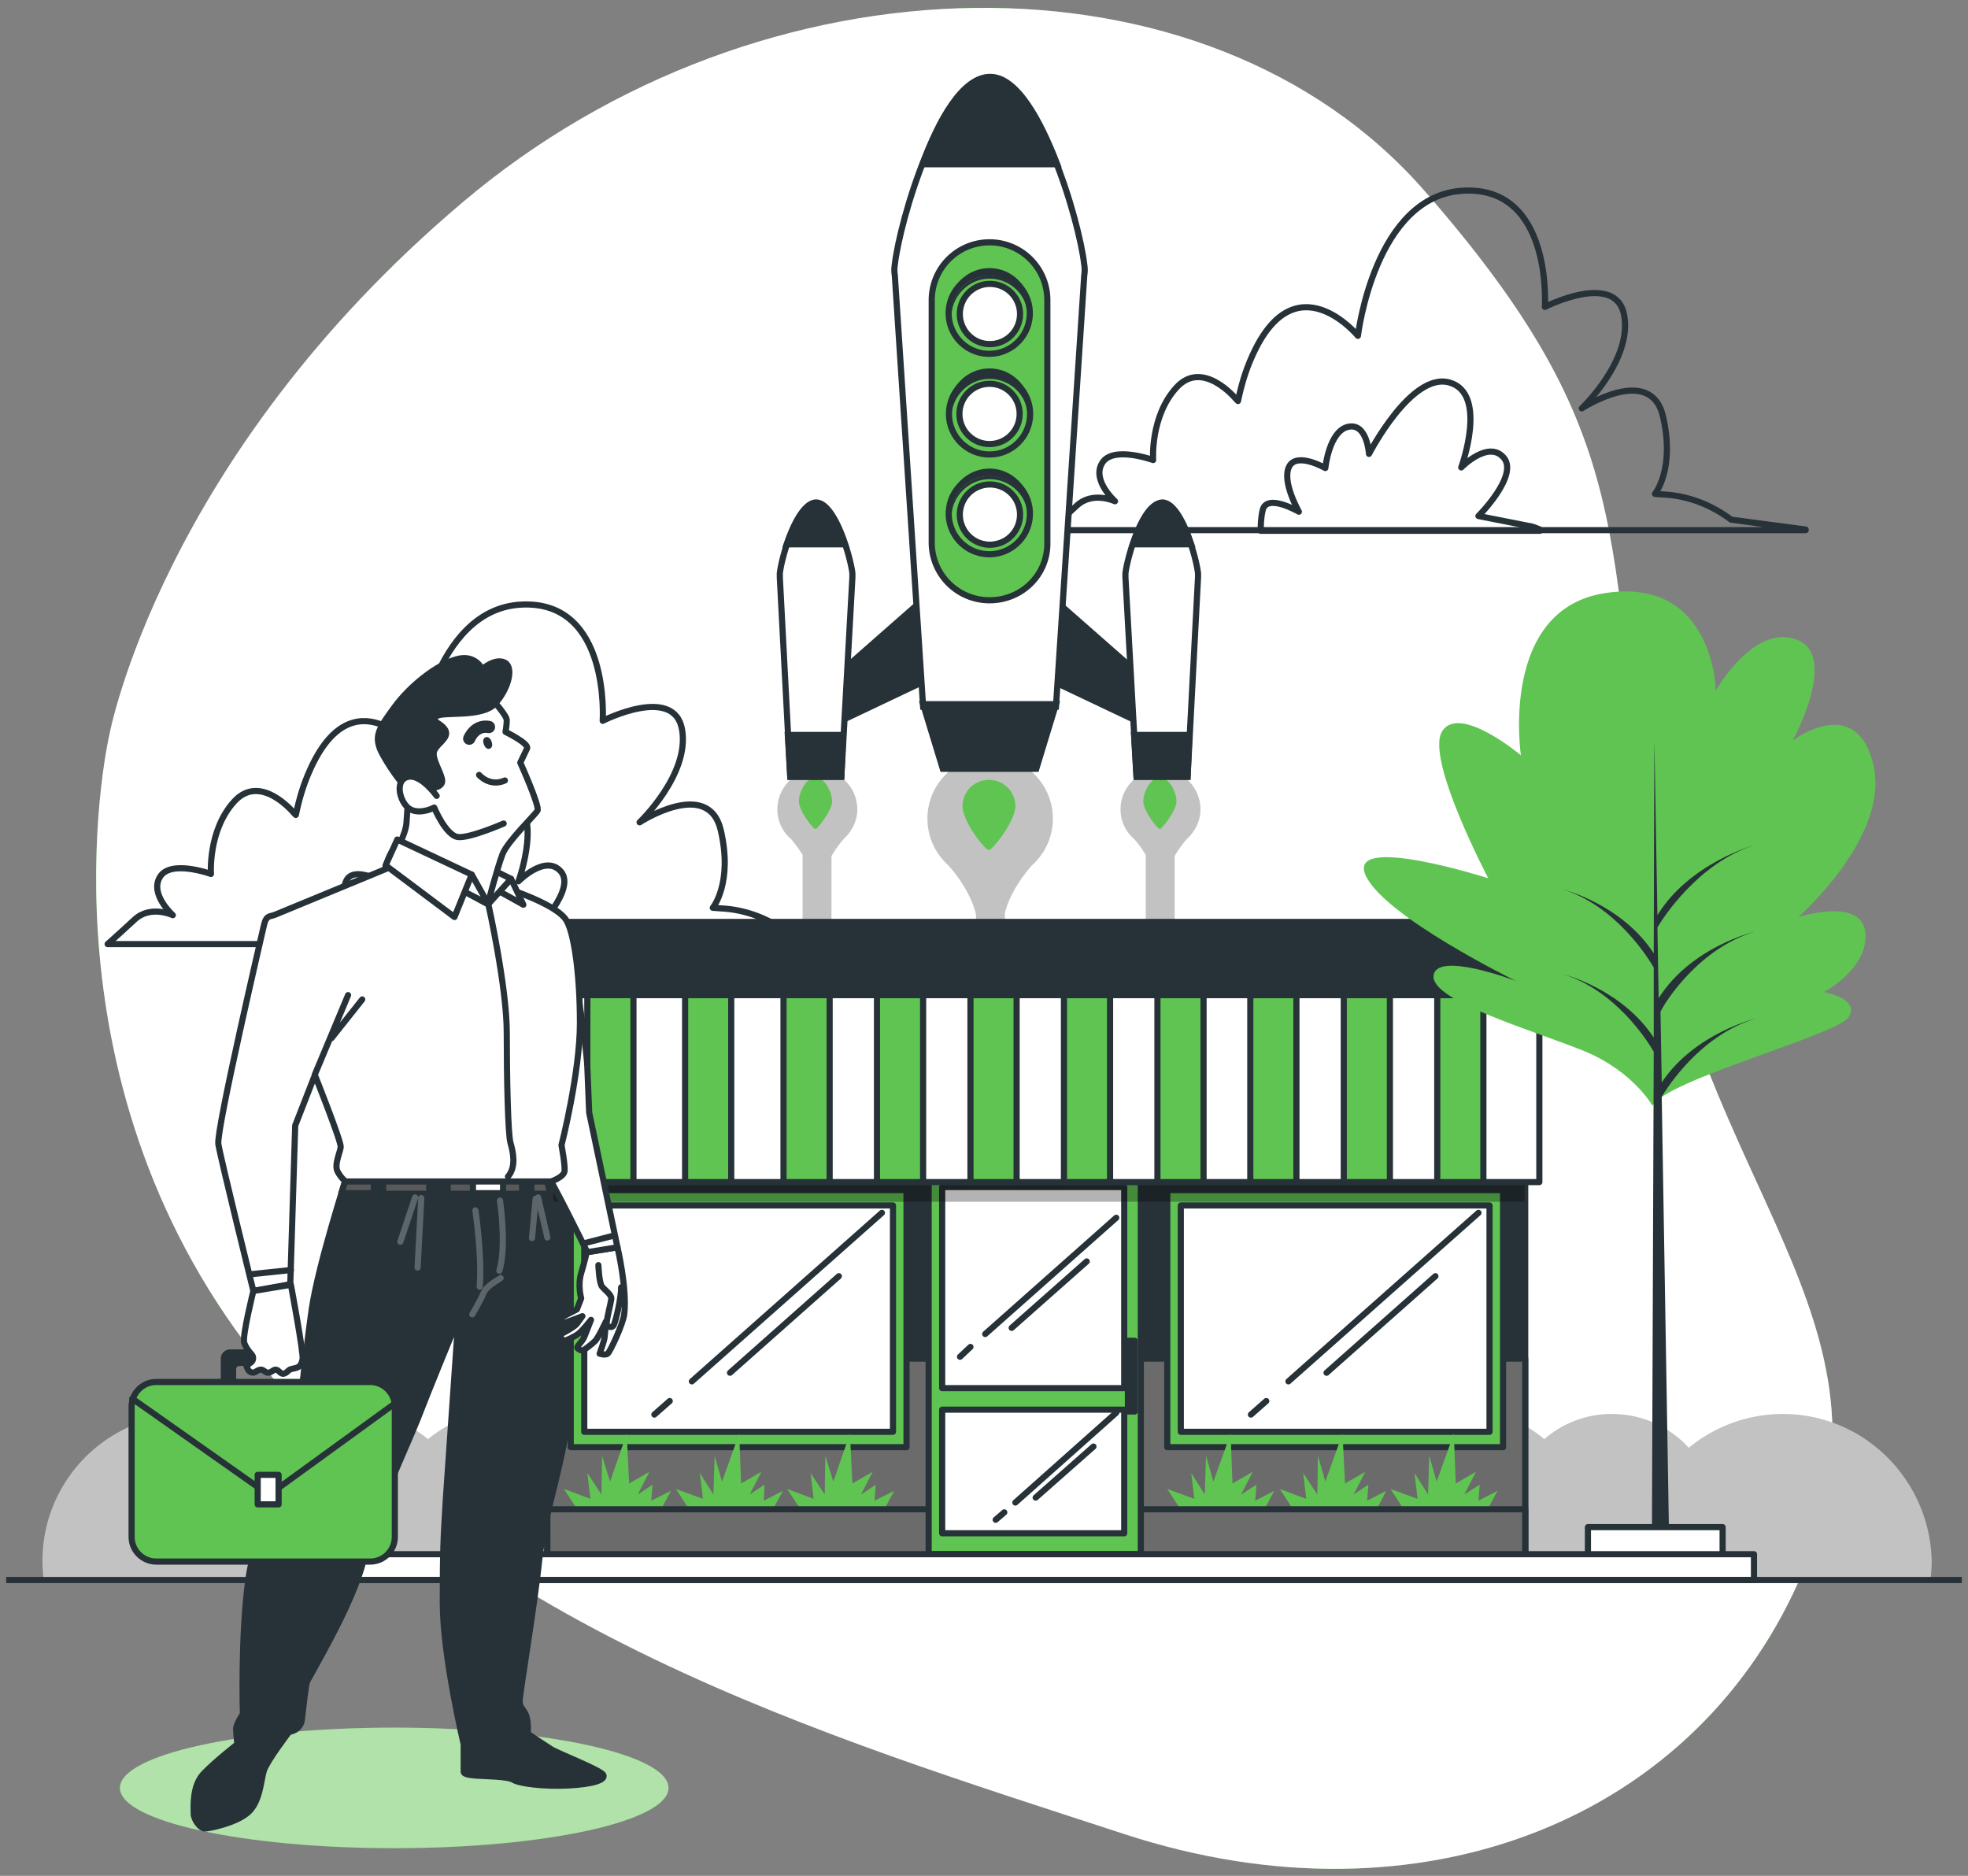 <svg xmlns="http://www.w3.org/2000/svg" xmlns:xlink="http://www.w3.org/1999/xlink" viewBox="0 0 320 305" xmlns:v="https://vecta.io/nano"><rect x="0" y="0" width="320" height="305" fill="#808080" stroke="none"/><style><![CDATA[.V{fill:#fff}.W{stroke:#263238}.X{fill:#263238}.Y{stroke-miterlimit:10}.Z{fill:#60c452}.a{stroke-linejoin:round}.b{fill:none}.c{stroke-linecap:round}]]></style><use xlink:href="#B" class="Z"/><use xlink:href="#B" opacity=".7" class="V"/><g class="W Y a b"><use xlink:href="#C"/><path d="M293.6 86.1l-12.1-1.6c-3.2-2.4-7-3.9-11-4.1l-1.4-.1s3.3-4 1.3-12.6-13.2-1.3-13.2-1.3 8.2-7.8 6.9-15.1-12.9-1.4-12.9-1.4S252.5 30.3 238 31s-17.2 23.6-17.2 23.6-10.2-12.4-17.2 3.3c-1.1 2.4-1.8 4.9-2.3 7.3l-.3-.3s-5.4-6.6-9.7-1.9-3.8 11.8-3.8 11.8-6.6-2.4-8.3.5c-1.7 2.8 2.1 6.2 2.1 6.2s-3.6-1.7-6.2.7c-1.6 1.5-3.4 3.1-4.4 4h122.9z"/><use xlink:href="#C" x="-153.3" y="67.3"/><path d="M140.4 153.4l-12.1-1.6c-3.2-2.4-7-3.9-11-4.1l-1.4-.1s3.3-4 1.3-12.6-13.2-1.3-13.2-1.3 8.2-7.8 6.9-15.1-12.9-1.4-12.9-1.4 1.3-19.6-13.2-18.9-17.2 23.6-17.2 23.6-10.2-12.4-17.2 3.3c-1.1 2.4-1.8 4.9-2.3 7.3l-.3-.3s-5.4-6.6-9.7-1.9-3.8 11.8-3.8 11.8-6.6-2.4-8.3.5c-1.7 2.8 2.1 6.2 2.1 6.2s-3.6-1.7-6.2.7c-1.6 1.5-3.4 3.1-4.4 4h122.9z"/></g><path d="M289.9 229.9c-5.8 0-11.2 2.1-15.3 5.5-3.1-3.4-7.6-5.5-12.5-5.5a16.62 16.62 0 0 0-11 4.1c-3.5-3-8-4.7-12.9-4.7-7.5 0-14 4.1-17.4 10.2-1.1-.6-2.4-.9-3.8-.9-4.4 0-8 3.6-8 8 0 .3 0 .6.1.9-.5-.1-1-.1-1.5-.1-3.2 0-6.2 1.2-8.4 3.1-1.9-1.7-4.4-2.7-7.2-2.7-.3 0-.7 0-1 .1V139.2c.9-1.6 2-2.8 2-2.8h0c1.3-1.2 2.2-2.9 2.2-4.8a6.49 6.49 0 1 0-13 0c0 1.9.8 3.6 2.2 4.8h0s1 1.1 1.9 2.6v110.4c-.9.5-1.7 1.2-2.4 2-2.7-2.3-6.2-3.6-10-3.6-3 0-5.7.8-8.1 2.3-.8-.5-1.6-.8-2.4-1.2V148.4c1.1-4.2 4.4-7.7 4.4-7.7h0c2.1-1.9 3.4-4.6 3.4-7.6 0-5.6-4.6-10.2-10.2-10.2s-10.2 4.6-10.2 10.2c0 3 1.3 5.7 3.4 7.6h0s3.5 3.7 4.5 8v99h-.9c-3.8 0-7.3 1.4-10 3.6-2-2.2-4.9-3.6-8.2-3.6-1.6 0-3.1.3-4.4.9V139.2c.9-1.6 2-2.8 2-2.8h0c1.3-1.2 2.2-2.9 2.2-4.8a6.49 6.49 0 1 0-13 0c0 1.9.8 3.6 2.2 4.8h0s1 1.1 1.9 2.6v110c-1.9-1.1-4.1-1.7-6.4-1.7-3.3 0-6.4 1.3-8.7 3.3.1-.3.1-.5.1-.8 0-2.2-1.8-3.9-3.9-3.9-.3 0-.6 0-.9.1a6.96 6.96 0 0 0-7-6.2c-1.1 0-2.2.3-3.2.8-3.2-6.7-10.1-11.3-18-11.3-4.9 0-9.4 1.8-12.9 4.7-3-2.5-6.8-4.1-11-4.1-5 0-9.4 2.1-12.5 5.5-4.1-3.5-9.5-5.5-15.3-5.5-13.2 0-23.9 10.7-23.9 23.9 0 1 .1 2.1.2 3.1h306.8c.1-1 .2-2 .2-3.1-.3-13.2-11-23.9-24.2-23.9z" fill="#c2c2c2"/><path d="M135.3 130.3c0-1.5-1.2-3.9-2.7-3.9s-2.7 2.4-2.7 3.9 2.3 4.5 2.7 4.5c.3 0 2.7-3 2.7-4.5zm56 0c0-1.5-1.2-3.9-2.7-3.9s-2.7 2.4-2.7 3.9 2.3 4.5 2.7 4.5c.3 0 2.7-3 2.7-4.5z" class="Z"/><g class="W Y"><path d="M132.9 112.6l19-16.7V110l-17.7 8.4-1.3-5.8z" class="X"/><path d="M136.8 126.3h-8.3l-1.7-32.4v-.7c.3-2.7 2.8-11.4 5.9-11.4h0c3.1 0 5.6 8.8 5.9 11.4v.7l-1.8 32.4z" class="V"/><path d="M127.9 88.5h9.5c-1.1-3.3-2.8-6.8-4.7-6.8s-3.7 3.6-4.8 6.8zm.2 31l.4 6.8h8.3l.3-6.8zm60.5-6.9l-19-16.7V110l17.7 8.4 1.3-5.8z" class="X"/><path d="M184.8 126.3h8.3l1.7-32.4v-.7c-.3-2.7-2.8-11.4-5.9-11.4h0c-3.1 0-5.6 8.8-5.9 11.4v.7l1.8 32.4z" class="V"/><path d="M193.4 119.5l-.3 6.8h-8.3l-.4-6.8zm-9.2-31h9.5c-1.1-3.3-2.8-6.8-4.7-6.8-2 .1-3.7 3.6-4.8 6.8z" class="X"/></g><path d="M165.1 131.1c0-2.4-1.9-4.3-4.3-4.3s-4.3 1.9-4.3 4.3 3.6 7.1 4.3 7.1c.6 0 4.3-4.7 4.3-7.1z" class="Z"/><g class="W Y"><path d="M171.7 114.9h-21.6l-4.6-70.1c-.1-.6-.1-1.2 0-1.8.8-7 7.4-30 15.4-30h0c8 0 14.6 23 15.4 30 .1.6.1 1.2 0 1.8l-4.6 70.1z" class="V"/><path d="M160.9 97.6h0a9.39 9.39 0 0 1-9.4-9.4V48.8a9.39 9.39 0 0 1 9.4-9.4h0a9.39 9.39 0 0 1 9.4 9.4v39.4c.1 5.2-4.1 9.4-9.4 9.4z" class="Z"/><path d="M168.5 125h-15.2l-3.2-10.5h21.6z" class="X"/></g><circle transform="matrix(.929 -.37 .37 .929 -7.163 63.086)" cx="160.9" cy="50.2" r="6.6" class="X"/><circle transform="matrix(.157 -.988 .988 .157 85.201 201.894)" cx="160.9" cy="51" r="6.6" class="W Z"/><path d="M160.9 45.3c3.3 0 6.1 2.6 6.2 5.9V51c0-3.4-2.8-6.2-6.2-6.2s-6.2 2.8-6.2 6.2v.2c.2-3.2 2.9-5.9 6.2-5.9z" class="X"/><circle transform="matrix(.161 -.987 .987 .161 84.723 201.653)" cx="160.9" cy="51" r="4.9" class="V W"/><g class="X"><path d="M160.9 55.5a4.94 4.94 0 0 0 4.9-4.7v.2a4.91 4.91 0 0 1-4.9 4.9A4.91 4.91 0 0 1 156 51v-.2a4.94 4.94 0 0 0 4.9 4.7z"/><circle cx="160.9" cy="66.5" r="6.6"/></g><circle cx="160.9" cy="67.3" r="6.6" class="W Z"/><use xlink:href="#D" class="X"/><circle cx="160.9" cy="67.3" r="4.9" class="V W"/><g class="X"><use xlink:href="#E"/><circle transform="matrix(.929 -.37 .37 .929 -19.223 65.398)" cx="160.9" cy="82.8" r="6.6"/></g><circle transform="matrix(.157 -.988 .988 .157 53.007 229.362)" cx="160.9" cy="83.6" r="6.6" class="W Z"/><use xlink:href="#D" y="16.3" class="X"/><circle transform="matrix(.161 -.987 .987 .161 52.546 229.02)" cx="160.9" cy="83.6" r="4.9" class="V W"/><g class="X"><use xlink:href="#E" y="16.3"/><path d="M150 26.7h21.9c-2.8-7.3-6.6-14.2-10.9-14.2h0c-4.4 0-8.3 6.8-11 14.2z" class="W Y"/></g><path d="M146.5 91.9v.4" fill="#fcfdff"/><path d="M146.5 92v.3" fill="#96a7ac"/><path d="M146.5 92.1v.2" fill="#627c83"/><g class="W Y a"><path d="M89 149.9h159v102.9H89z" class="X"/><path d="M89 220.9h159v31.9H89z" fill="#6b6b6b"/><path d="M92.8 193.5h54.6v41.8H92.8z" class="Z"/><path d="M95 196h50.2v36.8H95z" class="V"/><path d="M108.9 227.8l-2.5 2.2m37-32.8l-30.9 27.4m23.9-17.1l-17.7 15.7" class="b c"/><path d="M189.8 193.5h54.6v41.8h-54.6z" class="Z"/><path d="M192 196h50.2v36.8H192z" class="V"/><path d="M205.9 227.8l-2.5 2.2m37-32.8l-30.9 27.4m23.9-17.1l-17.7 15.7" class="b c"/></g><g class="Z"><use xlink:href="#F"/><path d="M210.9 246.4l-2.8-4.3 4.3 1.6-.5-4.2 2.3 3.5.1-6.3 1.2 4.2 2.8-7.8.4 8.1 3.3-1.9-1.9 3.7 2.4-1.6-.2 2.6 3.1-1.6-2 3.9z"/><use xlink:href="#F" x="36.3"/><use xlink:href="#G"/><path d="M112.7 246.4l-2.8-4.3 4.4 1.6-.5-4.2 2.2 3.5.2-6.3 1.2 4.2 2.8-7.8.3 8.1 3.3-1.9-1.9 3.7 2.4-1.6-.1 2.6 3.1-1.6-2.1 3.9z"/><use xlink:href="#G" x="36.3"/></g><g class="W Y a"><path d="M89 245.4h159v7.4H89z" fill="#6b6b6b"/><path d="M151 189.9h34.5v62.8H151z" class="Z"/><path d="M182.8 225.7h-29.6V193h29.6v32.7zm0 3.5h-29.6v20.1h29.6v-20.1z" class="V"/><path d="M183.4 218h1.1v11.5h-1.1z" class="X"/><path d="M157.8 219l-1.7 1.6m25.4-22.6l-21.3 18.9m16.5-11.8l-12.2 10.8m-1.2 30l-1.4 1.2m19.6-17.4l-16.4 14.6m12.7-9.1l-9.4 8.3" class="b c"/></g><path d="M89.3 174.1h158.6v21.3H89.3z" opacity=".3"/><g class="W Y a"><path d="M86.7 161.8h163.6v30.4H86.7z" class="V"/><path d="M95.5 161.8h7.5v30.4h-7.5zm15.9 0h7.5v30.4h-7.5zm16 0h7.5v30.4h-7.5zm15.2 0h7.5v30.4h-7.5zm15.2 0h7.5v30.4h-7.5zm15.2 0h7.5v30.4H173zm15.2 0h7.5v30.4h-7.5zm15.1 0h7.5v30.4h-7.5zm15.2 0h7.5v30.4h-7.5zm15.2 0h7.5v30.4h-7.5z" class="Z"/></g><path d="M268.7 179.8s-3.1-5.6-11.1-8.9c-8.1-3.3-24.8-8.1-24.5-12.2.3-4.2 13.4.8 13.4.8s-21.7-10.6-24.5-17.3 20 .6 20 .6-10.3-19.5-7.5-23.9c2.8-4.5 12.8 3.9 12.8 3.9s-3.6-23.9 13.9-26.4 17.8 15.9 17.8 15.9 6.1-10.9 13.1-8.3c7 2.5-.6 16.4-.6 16.4s10.3-7.8 13.1 3.9-12.2 24.8-12.2 24.8 10.3-3.3 10.9 2.5-6.7 9.7-6.7 9.7 6.1 1.1 3.9 4.2c-2.3 2.9-29.8 10.2-31.8 14.3z" class="Z"/><path d="M285.3 151.5s-10.3 2.4-15.6 10.8l-.2-11.5c.8-1.4 6.6-10.5 15.8-13.4 0 0-10.6 2.9-15.8 11.4l-.5-28.5-.1 34.7c-5.2-8-14.8-10.4-14.8-10.4 8.6 2.7 13.8 11 14.8 12.7v11.4c-5.2-7.9-14.7-10.3-14.7-10.3 8.5 2.7 13.6 10.7 14.7 12.6l-.3 79.4h2.8l-1.2-72.1c1-1.6 6.3-10 15.3-12.7 0 0-10 2.4-15.3 10.4l-.2-11.5c.8-1.7 6.3-10.3 15.3-13z" class="X"/><g class="V W Y a"><path d="M258.2 248.3h21.9v5h-21.9z"/><path d="M54.6 252.7h230.6v4.2H54.6z"/></g><path d="M1 256.9h318" class="W Y b"/><ellipse cx="64.1" cy="290.7" rx="44.6" ry="9.8" class="Z"/><ellipse cx="64.1" cy="290.7" rx="44.6" ry="9.8" opacity=".5" class="V"/><g class="W Y a"><path d="M56.5 190.9s-4.7 14.5-5.8 21.9-3.2 27.9-3.2 27.9-5.8 6.7-7.1 16c-1.3 9.4-.9 22-.9 22s-1.1 1.6-1.1 2.4.2 2.5.2 2.5-3.6 2.8-5.5 4.8-1.6 5.5-1.6 6.5 1.1 2.4 1.8 2.4c.6 0 4.8-.8 6.9-2.5s2.2-5.3 2.7-6.9 4.1-6.3 4.1-6.3 1.9-.2 2.1-2.1.6-5.3.8-6 7.5-12.6 9.2-19.8 6.8-18 8.7-22.7c1.8-4.7 5.8-14.4 5.8-14.4l.8-.3-1.9 27.4c-.4 6.6-.5 8.2-.5 16.9s3.4 23 3.4 23v4.5c0 .3.7.5 2 .6s5.2.1 6.1.7c1 .6 4.9 1.1 8.9.9s6.1-.9 5.7-1.7-7.4-3.5-8.5-4.2-3.8-2.5-3.8-2.5.2-2.3-.4-3.3c-.6-1.1-.9-1-.9-2.1s2.5-16 3.2-23.1 4.5-17.2 4.7-24.7c.3-7.5-.4-13.3-1.1-21.9-.6-8.6-2.7-15.2-2.7-15.2l-32.1-.7z" class="X"/><path d="M84.9 191.4l-12.1-.2v2.9h12.1zm1.5 2.7h3.1l-.7-2.6h-2.4v2.6zm-24.1 0h7.5v-3l-7.5-.1zm-1.5-3.2l-4.3-.1-1 3.2h5.3v-3.1z" fill="#595959"/><g class="V"><path d="M76.9 191.3h4.9v2.7h-4.9zm23.5 11.5s1.6 6.7 1.1 10.9c-.2 1.6-2.3 6.1-2.7 6.4s-1.3 0-1.3 0 .7-1.9.8-2.6.2-2.6.2-2.6-1.3 2.8-1.8 3.2c-.4.4-1.8 1.5-2 1.5s-.6-.2-.8-.4c-.2-.3.7-.9 1.1-1.8l1.1-2.8s-1.4 1.8-2.1 2.3-2 1.1-2.3 1.1-.8-1-.5-1.1 2.5-1.3 2.7-1.8l.8-1.1s-2.7 1.1-3.2 1.1c-.4 0-.6-.7-.6-.7l2.9-1.5.7-1.8s-.6-2.1 0-4.1.9-3.4.9-3.4l5-.8z"/><path d="M97.3 205.7s.1 2.9.6 3.5 1.5 1.3 1.5 1.9-1 4.1-.7 4.4 1 .5 1.2-.3c.3-.8 1.1-4.1 1.1-5.9" class="c"/><path d="M92.9 154.8s2.4 14.3 2.6 18.6l.3 7.5 4.6 21.9-4.9.8s-5.8-11.8-6.9-13.2-1.8-4-1.3-7.8c.4-3.8.1-24.4 1-26.8.8-2.5 3.7-2.3 4.6-1z"/></g><path d="M94.8 202.2l5-1.3" class="b c"/><path d="M64.9 140.4l-20.1 8.3c-.9.4-1.5 0-1.9 1.8s-7.7 33-7.4 35.5c.4 2.5 5.7 23.9 5.7 23.9l6-1.1.8-25.8 3.2-8.2s4.3 10.8 4.2 11.7-1.1 2.9-.5 4 1.3 1.6 1.3 1.6h33.4s2.1-.7 2.2-1.7-.5-4.2-.5-4.2 3-11.7 3-19.9c0-8.1-1-14.9-2.3-16.8s-6-3.9-10.3-5.3c-4.3-1.5-7.9-2.9-11.7-3.2s-5.1-.6-5.1-.6z" class="V"/><path d="M79.4 147s3 13.4 3 20.9.2 16.5.6 17.9 1 3.9-.4 5.5m-31.4-16.6l5.4-12.9m-2.7 7l5-6.3m-18.3 44.7l6.7-.7" class="b c"/><g class="V"><path d="M83.1 142.9l2 4.2-4.5-2.5z"/><path d="M79.4 147l3.7-4.1-3.6-1.8z"/><path d="M80 113.7s2.4 2.6 2.4 3.4-.2 1.9-.2 1.9 3.9 1.9 3.5 2.7l-1.1 2.3s3.2 7.1 2.8 7.8-4.9 5-5.7 7.1-2.4 8.1-2.4 8.1l-15.1-8.3s1.8-3 1.9-5 .4-3.6 0-4.8-2.2-4.4-2.4-7.4c-.2-3.1 3.2-6.7 7.5-8.8 4.6-2.2 8.8 1 8.8 1z"/></g><path d="M77.9 126s1.7 2 4.2.9" class="b c"/></g><path d="M79.9 120.5c.2.5.2 1-.2 1.2s-.8-.1-1-.6-.2-1 .2-1.2.8.1 1 .6z" class="X"/><g class="W Y a"><path d="M76.3 120.1s.9-2.3 3.2-1.9" stroke-width="2" class="b c"/><path d="M69.6 128.2s2.3 0 2.3-1.2-1.8-3.7-1.3-4.9c.4-1.2 2.5-2.1 1.8-3.4-.8-1.3-2.4-1.3-1.5-2.2s7.4.3 9.6-2.1 3.1-6 1.5-6.7-3.6 1.1-3.6 1.1-1.1-2.5-4.2-1.6c-3.2.9-7.5 4.3-10 7.7s-3.3 4.6-2.4 6.9c1 2.3 4.1 6.6 5.3 7.3s2.5-.9 2.5-.9z" class="X"/><g class="V"><path d="M71 129.4s-2.5-3.5-4.6-3.1-1.6 3.5-.2 4.9 3.9.4 4.4.1c0 0 1.9 4.6 3.9 4.8 1.9.2 7.4-2.2 7.4-2.2" class="c"/><path d="M76.7 142.2l2.7 4.8-5.2-2.7z"/><path d="M64.6 136.5l12.1 5.7-2.8 6.9-11.2-8.4z"/></g></g><path d="M81.3 195.2s1.1 7.4-.1 11.4m-3.9-9.8s1.1 7.3.7 12.4m3.4-1.4c-.3.3-2.3 1.2-2.8 2.5-.5 1.2-1.8 3.4-1.8 3.4m-9.3-19l-2.4 7.2m3.4-7.1l-.6 11.3m19.6-11.4l1.5 6.5m-1.9-6.3l-.6 6.4" stroke="#5c656a" class="b c Y a"/><g class="W Y a"><path d="M49.9 219.9H37.4c-.5 0-1 .4-1 1v5.1c0 .5.4 1 1 1h1.5c-.5 0-1-.4-1-1v-3.4c0-.5.4-1 1-1h9.6c.5 0 1 .4 1 1v3.4c0 .5-.4 1-1 1H50c.5 0 1-.4 1-1v-5.1c-.1-.6-.5-1-1.1-1z" class="X"/><path d="M41.2 209.9s-1.8 7.2-1.5 8.4c.4 1.2 1.3 1.9 1.4 2.2s.1.8-.4 1.1l-.4.3s-.4 0-.1.5c.1.3.3.6.6.7.6.3.9-.3 1.5-.4.5-.1.8.5 1.3.5s.8-.5 1.2-.5c.6 0 .8.9 1.5.6.3-.1.5-.4.8-.6.4-.2 1.1-.2 1.5-.5s.5-.8.6-1.2c.2-.9-1.9-12.1-1.9-12.1l-6.1 1z" class="V"/><path d="M60.2 253.9H25.4c-2.2 0-4-1.8-4-4v-21.2c0-2.2 1.8-4 4-4h34.8c2.2 0 4 1.8 4 4v21.2c0 2.2-1.8 4-4 4z" class="Z"/><path d="M21.5 227.4l20.3 14.3c1.1.8 2.6.8 3.8 0l18.6-13.5" class="b c"/><path d="M41.9 239.8h3.4v4.8h-3.4z" class="V"/></g><defs ><path id="B" d="M17.8 119.4s-12.4 52.9 22.1 99 94.6 64 142.9 79.8 93.6-2.4 110.5-43c17-40.6-17.3-62.5-24.9-115.5S266.9 71.4 231.6 31 124-8.5 75.1 33c-48.9 41.4-57.3 86.4-57.3 86.4z"/><path id="C" d="M250.4 86.1c-.5-.2-1.1-.5-1.9-.6l-8.1-1.6s6.6-6.6 4.1-9.5-6.9 1.6-6.9 1.6 4.4-12-1.9-13.8c-6.2-1.8-13.1 11.6-13.1 11.6s-.3-5.1-3.4-4.4-3.7 6.7-3.7 6.7-4.7-2.7-5.9-.2c-1.2 2.4 1.6 7.3 1.6 7.3s-5.3-3.1-5.9-.2c-.3 1.3-.3 2.5-.3 3.3h45.4z"/><path id="D" d="M160.9 61.6c3.3 0 6.1 2.6 6.2 5.9v-.2c0-3.4-2.8-6.2-6.2-6.2s-6.2 2.8-6.2 6.2v.2c.2-3.2 2.9-5.9 6.2-5.9z"/><path id="E" d="M160.9 71.8a4.94 4.94 0 0 0 4.9-4.7v.2a4.91 4.91 0 0 1-4.9 4.9 4.91 4.91 0 0 1-4.9-4.9v-.2a4.94 4.94 0 0 0 4.9 4.7z"/><path id="F" d="M192.6 246.4l-2.8-4.3 4.4 1.6-.5-4.2 2.2 3.5.2-6.3 1.2 4.2 2.8-7.8.3 8.1 3.3-1.9-1.9 3.7 2.5-1.6-.2 2.6 3.1-1.6-2.1 3.9z"/><path id="G" d="M94.5 246.4l-2.8-4.3 4.3 1.6-.5-4.2 2.3 3.5.1-6.3 1.3 4.2 2.7-7.8.4 8.1 3.3-1.9-1.9 3.7 2.4-1.6-.2 2.6 3.2-1.6-2.1 3.9z"/></defs></svg>